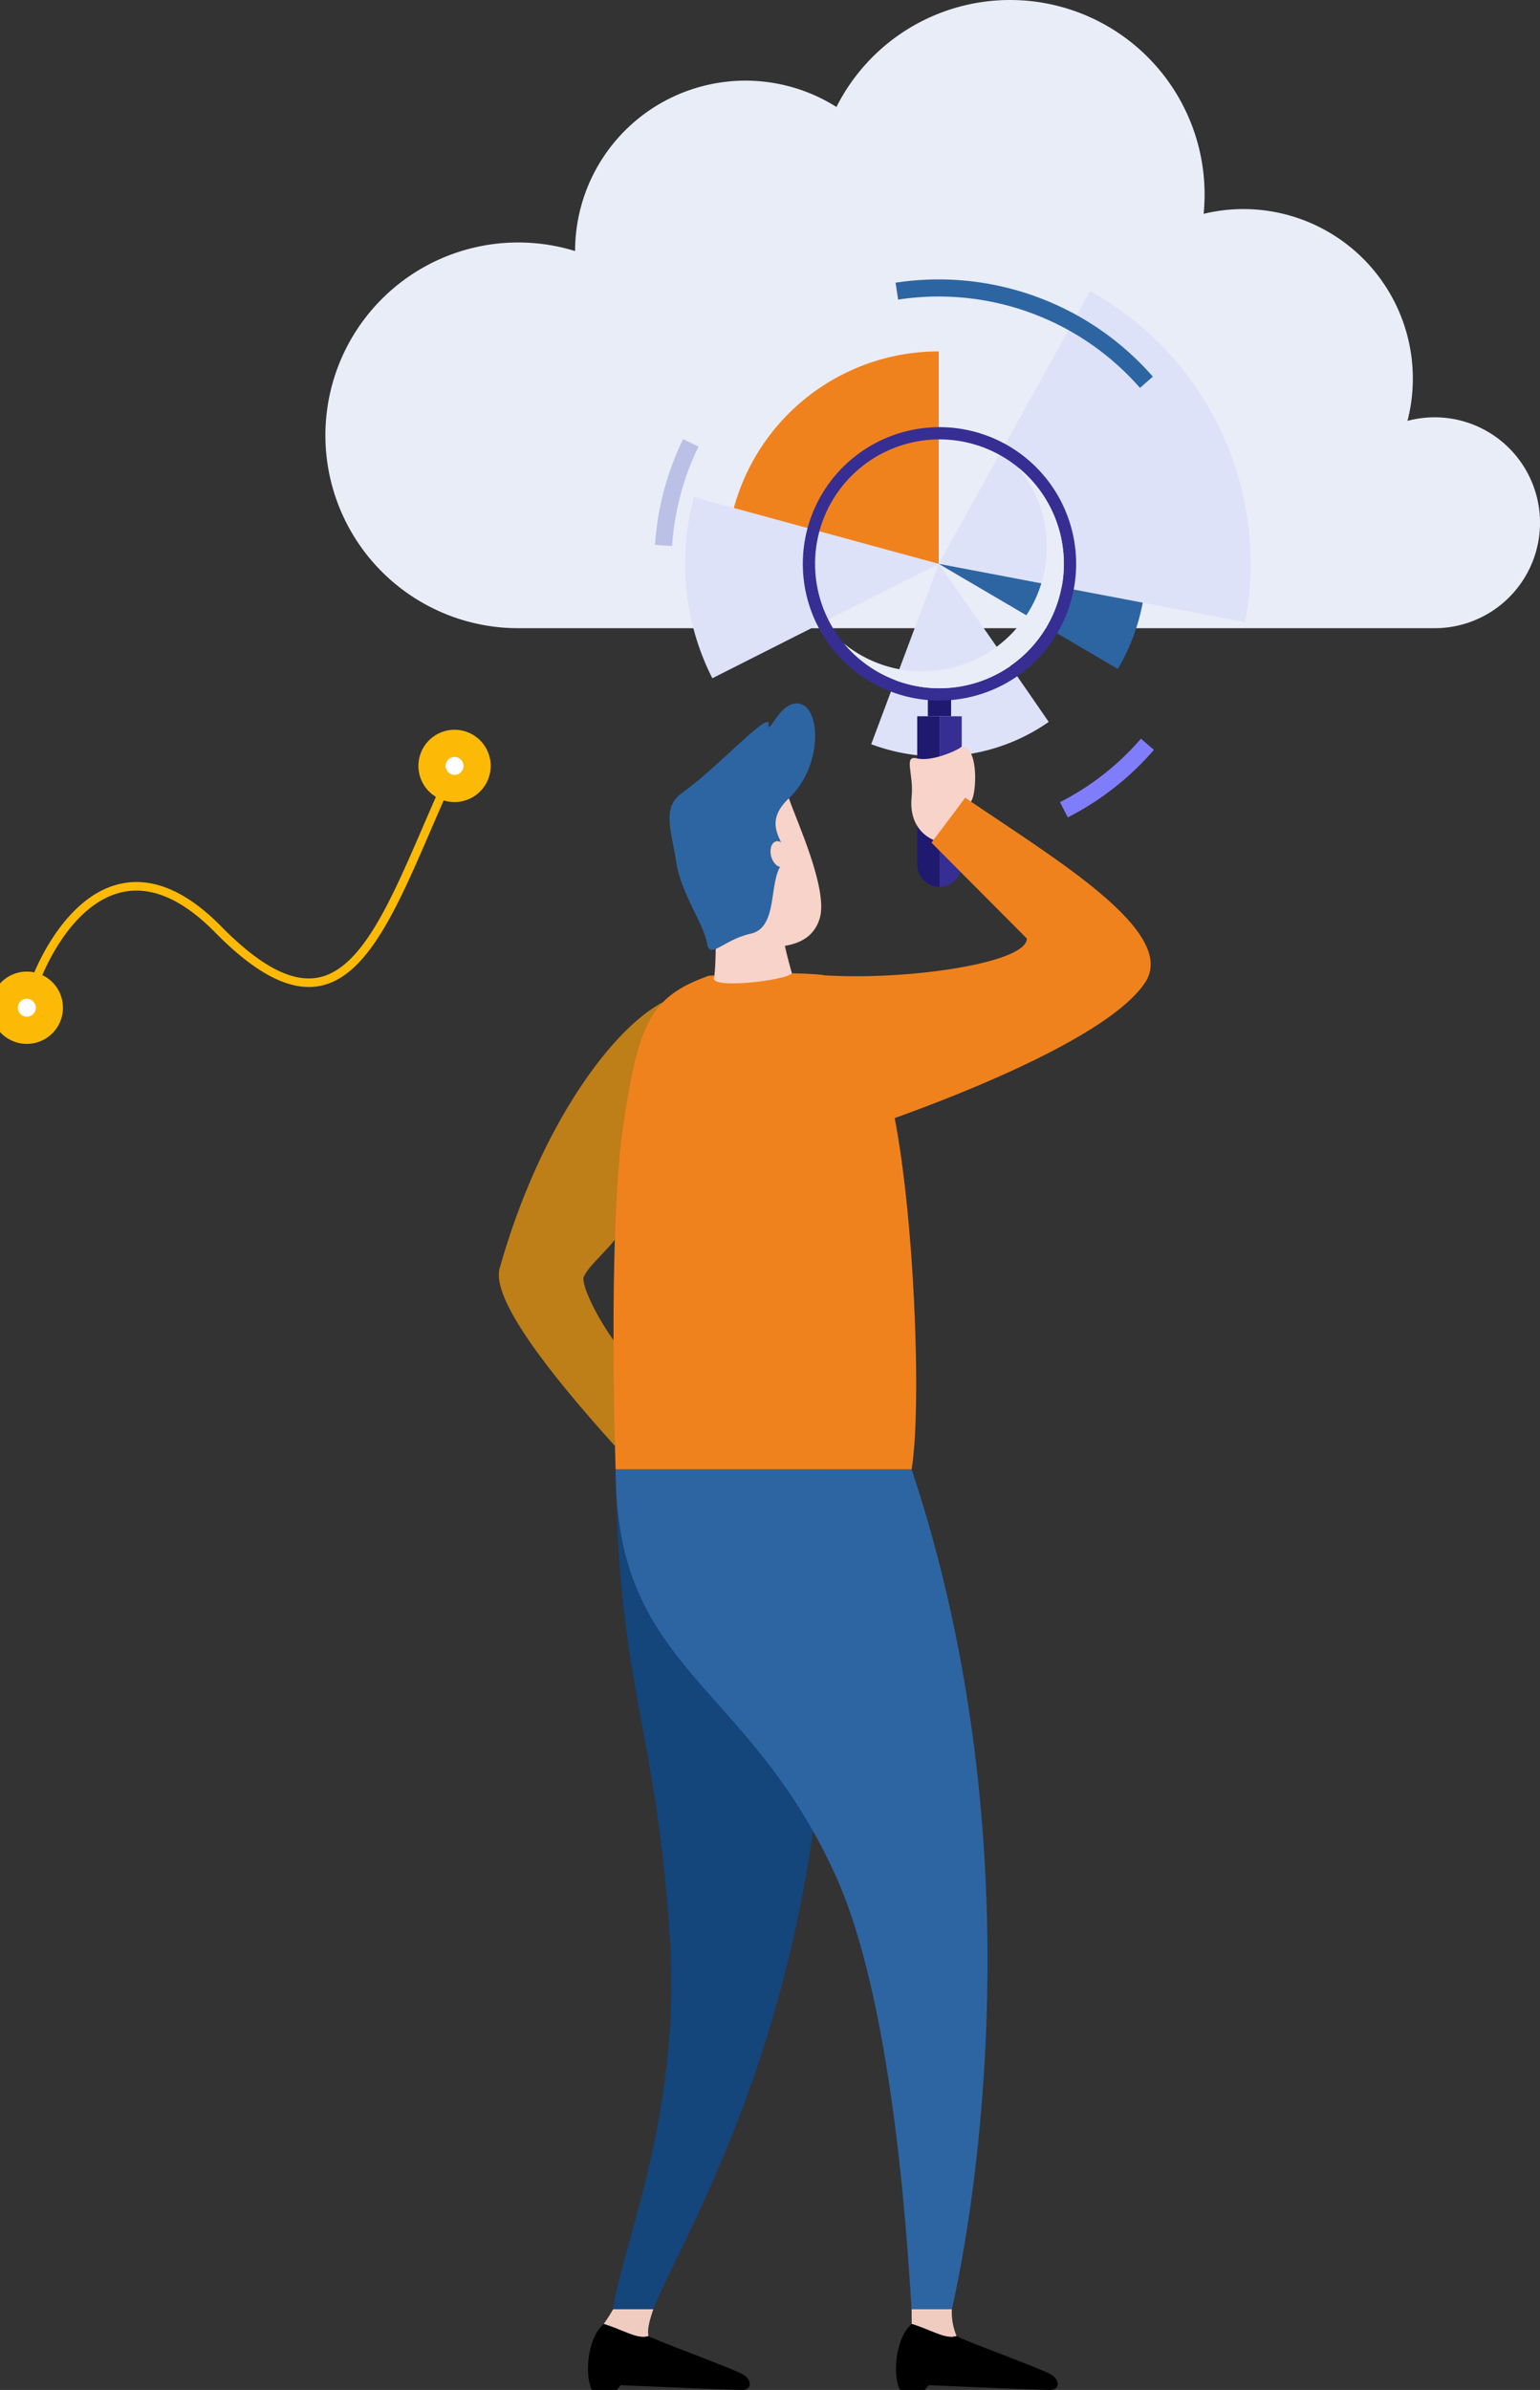 <svg id="グループ_95" data-name="グループ 95" xmlns="http://www.w3.org/2000/svg" xmlns:xlink="http://www.w3.org/1999/xlink" width="283.274" height="439.517" viewBox="0 0 283.274 439.517">
  <rect x="0" y="0" width="283.274" height="439.517" fill="#333333" stroke="none"/>
  <defs>
    <clipPath id="clip-path">
      <rect id="長方形_416" data-name="長方形 416" width="283.274" height="439.517" fill="none"/>
    </clipPath>
    <clipPath id="clip-path-2">
      <rect id="長方形_402" data-name="長方形 402" width="283.274" height="439.515" fill="none"/>
    </clipPath>
    <clipPath id="clip-path-5">
      <rect id="長方形_404" data-name="長方形 404" width="38.192" height="19.333" fill="#2d65a3"/>
    </clipPath>
    <clipPath id="clip-path-6">
      <rect id="長方形_405" data-name="長方形 405" width="57.364" height="60.874" fill="none"/>
    </clipPath>
    <clipPath id="clip-path-7">
      <rect id="長方形_406" data-name="長方形 406" width="32.644" height="35.418" fill="none"/>
    </clipPath>
    <clipPath id="clip-path-8">
      <rect id="長方形_407" data-name="長方形 407" width="46.667" height="33.318" fill="none"/>
    </clipPath>
    <clipPath id="clip-path-9">
      <rect id="長方形_408" data-name="長方形 408" width="47.324" height="19.946" fill="none"/>
    </clipPath>
    <clipPath id="clip-path-10">
      <rect id="長方形_409" data-name="長方形 409" width="17.27" height="14.475" fill="none"/>
    </clipPath>
    <clipPath id="clip-path-11">
      <rect id="長方形_410" data-name="長方形 410" width="7.996" height="19.663" fill="none"/>
    </clipPath>
    <clipPath id="clip-path-13">
      <rect id="長方形_413" data-name="長方形 413" width="40.479" height="40.645" fill="none"/>
    </clipPath>
  </defs>
  <g id="グループ_94" data-name="グループ 94" clip-path="url(#clip-path)">
    <g id="グループ_61" data-name="グループ 61" transform="translate(0 0.002)">
      <g id="グループ_60" data-name="グループ 60" clip-path="url(#clip-path-2)">
        <path id="パス_325" data-name="パス 325" d="M13.968,491.323a.8.8,0,0,1-.183-.021.787.787,0,0,1-.582-.948c1.816-7.594,7.9-19.832,17.234-22.426,6.132-1.7,12.616.867,19.277,7.641,7.127,7.248,12.951,10.331,17.8,9.424,7.972-1.489,13.261-13.73,19.386-27.905,1.595-3.69,3.243-7.505,5.029-11.353a.787.787,0,0,1,1.427.662c-1.778,3.829-3.422,7.634-5.012,11.315C82.045,472.3,76.6,484.9,67.807,486.539c-5.408,1.014-11.693-2.217-19.214-9.867-6.23-6.336-12.2-8.769-17.735-7.228-8.675,2.411-14.4,14.045-16.126,21.276a.787.787,0,0,1-.764.6" transform="translate(-9.035 -305.212)" fill="#fcba06"/>
        <path id="パス_326" data-name="パス 326" d="M2.5,580.117a4.147,4.147,0,1,1,4.147,4.147A4.146,4.146,0,0,1,2.5,580.117" transform="translate(-1.714 -394.793)" fill="#fff"/>
        <path id="パス_327" data-name="パス 327" d="M6.647,573.47A6.647,6.647,0,1,1,0,580.117,6.654,6.654,0,0,1,6.647,573.47Zm0,8.293A1.647,1.647,0,1,0,5,580.117,1.649,1.649,0,0,0,6.647,581.763Z" transform="translate(-1.714 -394.793)" fill="#fcba06"/>
        <path id="パス_328" data-name="パス 328" d="M252.622,438.743a4.147,4.147,0,1,1,4.147,4.147,4.146,4.146,0,0,1-4.147-4.147" transform="translate(-173.156 -297.891)" fill="#fff"/>
        <path id="楕円形_8" data-name="楕円形 8" d="M4.147-2.5A6.647,6.647,0,1,1-2.5,4.147,6.654,6.654,0,0,1,4.147-2.5Zm0,8.293A1.647,1.647,0,1,0,2.5,4.147,1.648,1.648,0,0,0,4.147,5.793Z" transform="translate(78.809 144.217) rotate(-80.008)" fill="#fcba06"/>
      </g>
    </g>
    <g id="グループ_63" data-name="グループ 63" transform="translate(0 0.002)">
      <g id="グループ_62" data-name="グループ 62" clip-path="url(#clip-path-2)">
        <path id="パス_329" data-name="パス 329" d="M394.3,76.749a19.4,19.4,0,0,0-4.987.651,31.164,31.164,0,0,0-37.495-38.075c.115-1.166.176-2.348.176-3.544a35.775,35.775,0,0,0-67.72-16.107,31.339,31.339,0,0,0-48.071,26.5,35.468,35.468,0,1,0-10.469,69.357H394.3a19.393,19.393,0,0,0,0-38.787" transform="translate(-130.416 -0.005)" fill="#e9edf7"/>
      </g>
    </g>
    <g id="グループ_86" data-name="グループ 86" transform="translate(0 0.002)">
      <g id="グループ_85" data-name="グループ 85" clip-path="url(#clip-path-2)">
        <path id="パス_330" data-name="パス 330" d="M463.82,205.436a39.069,39.069,0,0,0-39.069,39.069H463.82Z" transform="translate(-291.14 -140.815)" fill="#f0821d"/>
        <g id="グループ_66" data-name="グループ 66" transform="translate(172.68 103.691)" style="mix-blend-mode: multiply;isolation: isolate">
          <g id="グループ_65" data-name="グループ 65">
            <g id="グループ_64" data-name="グループ 64" clip-path="url(#clip-path-5)">
              <path id="パス_331" data-name="パス 331" d="M581.886,348.972a38,38,0,0,0,5.259-19.333H548.953Z" transform="translate(-548.953 -329.639)" fill="#2d65a3"/>
            </g>
          </g>
        </g>
        <g id="グループ_69" data-name="グループ 69" transform="translate(172.68 53.537)" style="mix-blend-mode: multiply;isolation: isolate">
          <g id="グループ_68" data-name="グループ 68">
            <g id="グループ_67" data-name="グループ 67" clip-path="url(#clip-path-6)">
              <path id="パス_332" data-name="パス 332" d="M576.8,170.2l-27.844,50.153L605.3,231.077A57.328,57.328,0,0,0,576.8,170.2" transform="translate(-548.953 -170.202)" fill="#dde2f8"/>
            </g>
          </g>
        </g>
        <g id="グループ_72" data-name="グループ 72" transform="translate(160.256 103.691)" style="mix-blend-mode: multiply;isolation: isolate">
          <g id="グループ_71" data-name="グループ 71">
            <g id="グループ_70" data-name="グループ 70" clip-path="url(#clip-path-7)">
              <path id="パス_333" data-name="パス 333" d="M521.879,365.057a35.241,35.241,0,0,0,20.219-6.345c-6.837-10-20.219-29.072-20.219-29.072L509.454,362.81a35.329,35.329,0,0,0,12.425,2.246" transform="translate(-509.454 -329.639)" fill="#dde2f8"/>
            </g>
          </g>
        </g>
        <g id="グループ_75" data-name="グループ 75" transform="translate(126.013 91.414)" style="mix-blend-mode: multiply;isolation: isolate">
          <g id="グループ_74" data-name="グループ 74">
            <g id="グループ_73" data-name="グループ 73" clip-path="url(#clip-path-8)">
              <path id="パス_334" data-name="パス 334" d="M402.241,290.606a46.652,46.652,0,0,0,3.372,33.32l41.651-21.042Z" transform="translate(-400.597 -290.607)" fill="#dde2f8"/>
            </g>
          </g>
        </g>
        <g id="グループ_78" data-name="グループ 78" transform="translate(164.734 51.382)" style="mix-blend-mode: multiply;isolation: isolate">
          <g id="グループ_77" data-name="グループ 77">
            <g id="グループ_76" data-name="グループ 76" clip-path="url(#clip-path-9)">
              <path id="パス_335" data-name="パス 335" d="M568.647,183.3a49.184,49.184,0,0,0-37.01-16.8,49.758,49.758,0,0,0-7.473.564l-.474-3.109a52.869,52.869,0,0,1,7.947-.6,52.326,52.326,0,0,1,39.377,17.876Z" transform="translate(-523.69 -163.352)" fill="#2d65a3"/>
            </g>
          </g>
        </g>
        <g id="グループ_81" data-name="グループ 81" transform="translate(194.982 135.841)" style="mix-blend-mode: multiply;isolation: isolate">
          <g id="グループ_80" data-name="グループ 80">
            <g id="グループ_79" data-name="グループ 79" clip-path="url(#clip-path-10)">
              <path id="パス_336" data-name="パス 336" d="M621.28,446.322l-1.428-2.8a49.1,49.1,0,0,0,14.89-11.673l2.379,2.058a52.227,52.227,0,0,1-15.841,12.417" transform="translate(-619.852 -431.847)" fill="#807dfb"/>
            </g>
          </g>
        </g>
        <g id="グループ_84" data-name="グループ 84" transform="translate(120.488 80.759)" style="mix-blend-mode: multiply;isolation: isolate">
          <g id="グループ_83" data-name="グループ 83">
            <g id="グループ_82" data-name="グループ 82" clip-path="url(#clip-path-11)">
              <path id="パス_337" data-name="パス 337" d="M386.172,276.4l-3.139-.21a52.23,52.23,0,0,1,5.167-19.452l2.829,1.376a49.106,49.106,0,0,0-4.857,18.286" transform="translate(-383.033 -256.741)" fill="#bbc0e6"/>
            </g>
          </g>
        </g>
      </g>
    </g>
    <rect id="長方形_412" data-name="長方形 412" width="4.276" height="3.665" transform="translate(170.673 128.063)" fill="#1f196f"/>
    <g id="グループ_91" data-name="グループ 91" transform="translate(0 0.002)">
      <g id="グループ_90" data-name="グループ 90" clip-path="url(#clip-path-2)">
        <path id="パス_338" data-name="パス 338" d="M553.464,446.029V418.764h-4.1v31.362a4.1,4.1,0,0,0,4.1-4.1" transform="translate(-376.557 -287.038)" fill="#362e93"/>
        <path id="パス_339" data-name="パス 339" d="M536.342,418.764v27.265a4.1,4.1,0,0,0,4.1,4.1V418.765Z" transform="translate(-367.628 -287.038)" fill="#1f196f"/>
        <path id="パス_340" data-name="パス 340" d="M512.37,257.091a25.137,25.137,0,1,0,0,35.549,25.139,25.139,0,0,0,0-35.549M494.725,297.75a22.885,22.885,0,1,1,22.755-23.016,22.885,22.885,0,0,1-22.755,23.016" transform="translate(-321.784 -171.175)" fill="#362e93"/>
        <g id="グループ_89" data-name="グループ 89" transform="translate(155.217 85.931)" style="mix-blend-mode: multiply;isolation: isolate">
          <g id="グループ_88" data-name="グループ 88">
            <g id="グループ_87" data-name="グループ 87" clip-path="url(#clip-path-13)">
              <path id="パス_341" data-name="パス 341" d="M525.468,273.183a22.886,22.886,0,0,1-32.03,32.4,22.886,22.886,0,1,0,32.03-32.4" transform="translate(-493.438 -273.182)" fill="#e9edf7"/>
            </g>
          </g>
        </g>
      </g>
    </g>
    <g id="グループ_93" data-name="グループ 93" transform="translate(0 0.002)">
      <g id="グループ_92" data-name="グループ 92" clip-path="url(#clip-path-2)">
        <path id="パス_342" data-name="パス 342" d="M314.495,650.236c-3.356-3.93-7.256-11.007-7.256-13.6,1.048-3.143,7.21-6.4,10.189-14.693,4.62-12.866,4.478-36.08,4.478-36.08-9.118,4.7-22.564,22.4-30.058,48.927-1.586,5.615,9.019,19.211,21.208,32.706.187-3.033,1.012-12.716,1.438-17.261" transform="translate(-199.936 -401.575)" fill="#be7e18"/>
        <path id="パス_343" data-name="パス 343" d="M358.98,859.017c.5,40.754,7.56,47.3,10,86.792,1.99,32.2-9.088,56.8-10.47,67.672h7.4c5.442-14.425,40.147-67.108,29.924-154.464Z" transform="translate(-245.737 -588.804)" fill="#14457b"/>
        <path id="パス_344" data-name="パス 344" d="M353.029,1352.769a30.659,30.659,0,0,0,1.724-2.707h7.4c-.726,2.093-1.16,3.877-.875,4.924-1.925.738-4.741-1.168-8.252-2.216" transform="translate(-241.979 -925.384)" fill="#f0ccc0"/>
        <path id="パス_345" data-name="パス 345" d="M346.716,1358.668c3.51,1.048,6.326,2.954,8.252,2.216,1.018.738,16.028,6.139,17.557,7.184,1.561,1.071,1.334,2.729-.322,2.729-2.419,0-22.351-.875-22.351-.875-.4.437-.732.875-.732.875h-4.555c-1.358-2.354-.99-9.42,2.15-12.13" transform="translate(-235.666 -931.283)"/>
        <path id="パス_346" data-name="パス 346" d="M360,859.017c0,37.143,24.244,38.82,40.538,74.877,11.183,24.752,13.406,73.048,13.909,79.588h7.4c4.025-17.609,15.757-84.834-7.4-154.464Z" transform="translate(-246.759 -588.804)" fill="#2d65a3"/>
        <path id="パス_347" data-name="パス 347" d="M533.11,1352.769c-.021-1.229-.021-2.707-.021-2.707h7.4a11.261,11.261,0,0,0,.87,4.924c-1.925.738-4.742-1.168-8.25-2.216" transform="translate(-365.399 -925.384)" fill="#f0ccc0"/>
        <path id="パス_348" data-name="パス 348" d="M526.838,1358.668c3.507,1.048,6.325,2.954,8.25,2.216,1.019.738,16.028,6.139,17.558,7.184,1.561,1.071,1.335,2.729-.323,2.729-2.419,0-22.35-.875-22.35-.875-.4.437-.732.875-.732.875h-4.556c-1.356-2.354-.989-9.42,2.153-12.13" transform="translate(-359.128 -931.283)"/>
        <path id="パス_349" data-name="パス 349" d="M376.3,569.427c-10.644,3.781-13.022,8.6-15.822,28.183s-1.323,62.588-1.323,62.588H413.6c1.94-11.822.436-48.3-3.534-66.651-2.132-9.86-2.641-23.486-13.829-24.368-7.878-.62-19.938.247-19.938.247" transform="translate(-245.914 -389.985)" fill="#f0821d"/>
        <path id="パス_350" data-name="パス 350" d="M417.718,459.942c1.488,4.332,7.3,16.84,5.663,22.125-1.338,4.338-5.607,5.9-13.19,4.949s-10.523-13.77-12.219-17.3c-2.681-5.585,16.613-18.895,19.746-9.778" transform="translate(-272.61 -313.134)" fill="#f7d3c9"/>
        <path id="パス_351" data-name="パス 351" d="M430.337,534.059c.4,2.312,1.418,5.7,1.418,5.7-1,1.351-15.723,3.059-14.287.653.512-4.242.172-14.079.172-14.079Z" transform="translate(-286.081 -360.771)" fill="#f7d3c9"/>
        <path id="パス_352" data-name="パス 352" d="M393.683,427.831c6.642-4.8,14.763-13.81,16-13.113.224.127-.136.725.13.881.432.254,2.758-5.525,6.125-4.111s3.6,11.461-2.477,17.218,1.391,8.989-1.223,12.046-.612,11.706-5.79,12.851-7.555,4.955-8.07,1.658-4.8-9.167-5.628-14.772-2.748-10,.934-12.66" transform="translate(-268.352 -281.898)" fill="#2d65a3"/>
        <path id="パス_353" data-name="パス 353" d="M450.674,494.538c-.329-1.294.08-2.514.911-2.726s1.773.667,2.1,1.96-.078,2.514-.911,2.725-1.772-.666-2.1-1.96" transform="translate(-308.831 -337.086)" fill="#f7d3c9"/>
        <path id="パス_354" data-name="パス 354" d="M536.349,453.652c-2.441-1.094-4.459-3.6-4.022-7.911s-1.6-7.743,1.028-7.089,7.516-1.5,8.194-2.181c2.938,0,2.767,7.481,1.957,9.6s-7.157,7.584-7.157,7.584" transform="translate(-364.641 -299.176)" fill="#f7d3c9"/>
        <path id="パス_355" data-name="パス 355" d="M475.522,498.837c14.8,1.437,39.3-1.806,39.3-6.6-3.129-3.132-17.544-17.627-17.544-17.627,3.418-4.509,6.2-8.275,6.2-8.275,16.128,11.056,39.384,24.688,33.058,34.067C528.006,513.051,485.6,526.96,485.6,526.96Z" transform="translate(-325.94 -319.642)" fill="#f0821d"/>
      </g>
    </g>
  </g>
</svg>

